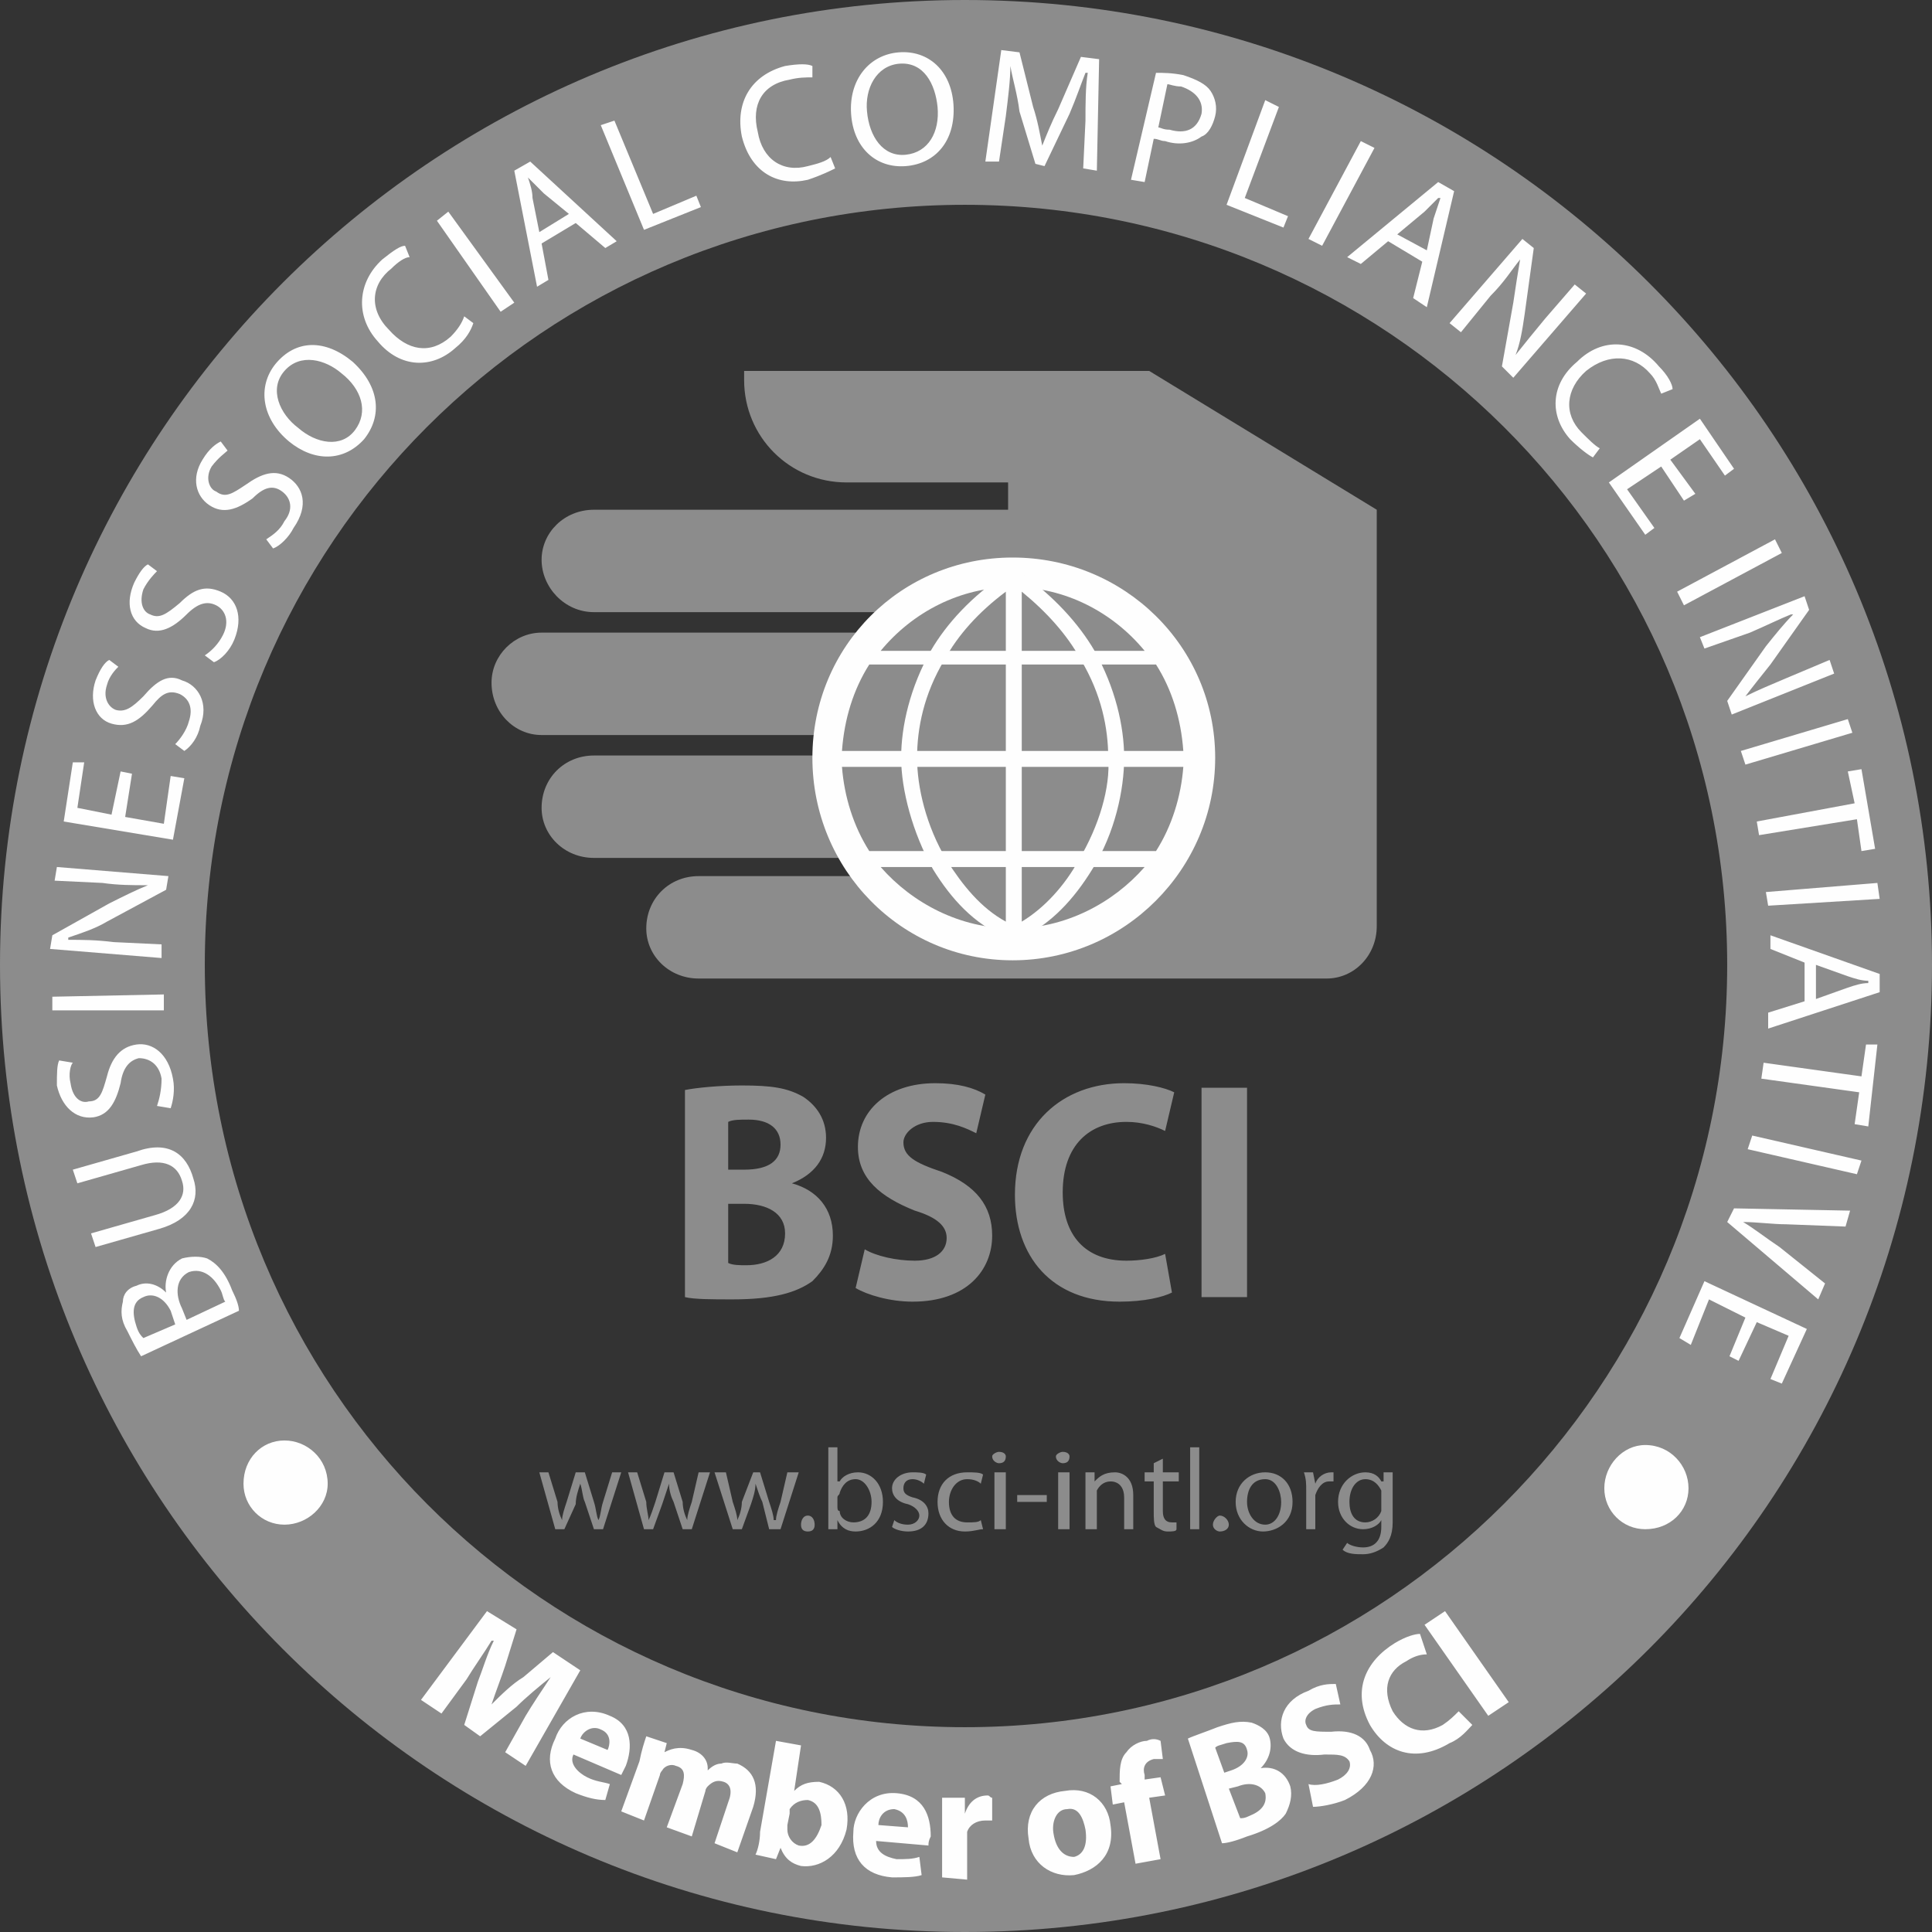 <?xml version="1.0" encoding="UTF-8"?> <!-- Creator: CorelDRAW 2019 (64-Bit) --> <svg xmlns="http://www.w3.org/2000/svg" xmlns:xlink="http://www.w3.org/1999/xlink" xml:space="preserve" width="30px" height="30px" style="shape-rendering:geometricPrecision; text-rendering:geometricPrecision; image-rendering:optimizeQuality; fill-rule:evenodd; clip-rule:evenodd" viewBox="0 0 8.49 8.49"><rect x="0" y="0" width="8.49" height="8.49" fill="#333333" stroke="none"/> <defs> <style type="text/css"> <![CDATA[ .fil3 {fill:#FEFEFE} .fil0 {fill:#8C8C8C} .fil1 {fill:#FEFEFE;fill-rule:nonzero} .fil2 {fill:#8C8C8C;fill-rule:nonzero} ]]> </style> </defs> <g id="Layer_x0020_1">  <g id="_1965762496"> <path class="fil0" d="M4.24 0c2.35,0 4.25,1.9 4.25,4.24 0,2.35 -1.9,4.25 -4.25,4.25 -2.34,0 -4.24,-1.9 -4.24,-4.25 0,-2.34 1.9,-4.24 4.24,-4.24zm0 0.9c1.85,0 3.35,1.49 3.35,3.34 0,1.85 -1.5,3.35 -3.35,3.35 -1.85,0 -3.34,-1.5 -3.34,-3.35 0,-1.85 1.49,-3.34 3.34,-3.34z"></path> <path class="fil1" d="M1.05 5.76c0,-0.02 -0.01,-0.05 -0.03,-0.09 -0.03,-0.08 -0.07,-0.12 -0.11,-0.14 -0.03,-0.01 -0.07,-0.01 -0.11,0 -0.06,0.03 -0.08,0.1 -0.07,0.15l0 0c-0.04,-0.04 -0.09,-0.05 -0.13,-0.03 -0.04,0.01 -0.06,0.04 -0.06,0.07 -0.01,0.04 -0.01,0.08 0.02,0.13 0.02,0.04 0.04,0.08 0.06,0.11l0.43 -0.2zm-0.42 0.12c-0.01,-0.01 -0.02,-0.02 -0.03,-0.05 -0.02,-0.06 -0.02,-0.11 0.03,-0.13 0.04,-0.02 0.09,0 0.12,0.06l0.02 0.06 -0.14 0.06zm0.19 -0.08l-0.02 -0.05c-0.03,-0.06 -0.03,-0.13 0.03,-0.16 0.06,-0.02 0.11,0.02 0.14,0.08 0.01,0.02 0.01,0.04 0.02,0.05l-0.17 0.08zm-0.4 -0.32l0.28 -0.08c0.14,-0.04 0.18,-0.13 0.15,-0.22 -0.03,-0.11 -0.11,-0.17 -0.25,-0.12l-0.28 0.08 0.02 0.06 0.28 -0.08c0.1,-0.03 0.16,0 0.18,0.07 0.02,0.06 -0.01,0.12 -0.12,0.15l-0.28 0.08 0.02 0.06zm0.33 -0.61c0.01,-0.03 0.02,-0.08 0.01,-0.13 -0.02,-0.11 -0.09,-0.16 -0.16,-0.15 -0.07,0.01 -0.11,0.06 -0.13,0.14 -0.02,0.07 -0.03,0.11 -0.08,0.11 -0.03,0.01 -0.07,-0.01 -0.08,-0.08 -0.01,-0.04 0,-0.08 0.01,-0.09l-0.06 -0.01c-0.01,0.02 -0.01,0.06 -0.01,0.11 0.02,0.09 0.08,0.15 0.16,0.14 0.07,-0.01 0.1,-0.07 0.12,-0.15 0.01,-0.07 0.04,-0.1 0.08,-0.11 0.05,0 0.09,0.03 0.1,0.09 0,0.05 -0.01,0.09 -0.02,0.12l0.06 0.01zm-0.52 -0.43l0.49 0 0 -0.07 -0.49 0.01 0 0.06zm0.48 -0.29l-0.21 -0.01c-0.08,-0.01 -0.14,-0.01 -0.2,-0.01l0 -0.01c0.06,-0.02 0.12,-0.04 0.17,-0.07l0.26 -0.14 0.01 -0.06 -0.49 -0.04 -0.01 0.06 0.21 0.01c0.07,0.01 0.13,0.01 0.2,0.01l0 0c-0.05,0.02 -0.11,0.05 -0.17,0.08l-0.25 0.14 -0.01 0.06 0.49 0.04 0 -0.06zm-0.18 -0.76l-0.04 0.19 -0.15 -0.03 0.03 -0.2 -0.05 0 -0.04 0.26 0.48 0.08 0.05 -0.27 -0.06 -0.01 -0.03 0.21 -0.17 -0.03 0.03 -0.19 -0.05 -0.01zm0.28 -0.09c0.03,-0.02 0.06,-0.06 0.07,-0.11 0.04,-0.1 -0.01,-0.18 -0.08,-0.2 -0.06,-0.03 -0.11,0 -0.17,0.07 -0.05,0.05 -0.08,0.07 -0.12,0.06 -0.03,-0.01 -0.06,-0.05 -0.04,-0.11 0.01,-0.04 0.04,-0.07 0.05,-0.08l-0.04 -0.03c-0.02,0.01 -0.04,0.04 -0.06,0.09 -0.03,0.09 0,0.17 0.07,0.19 0.07,0.02 0.12,-0.01 0.18,-0.08 0.04,-0.05 0.07,-0.07 0.12,-0.05 0.04,0.02 0.06,0.06 0.04,0.12 -0.01,0.04 -0.04,0.08 -0.06,0.1l0.04 0.03zm0.13 -0.39c0.03,-0.01 0.07,-0.05 0.09,-0.1 0.04,-0.1 0.01,-0.18 -0.06,-0.21 -0.07,-0.03 -0.12,-0.01 -0.18,0.05 -0.06,0.05 -0.09,0.07 -0.13,0.05 -0.03,-0.01 -0.05,-0.05 -0.03,-0.11 0.02,-0.04 0.05,-0.07 0.06,-0.08l-0.04 -0.03c-0.02,0.01 -0.04,0.04 -0.06,0.08 -0.04,0.09 -0.02,0.17 0.05,0.2 0.06,0.03 0.12,0 0.18,-0.06 0.05,-0.05 0.09,-0.06 0.13,-0.04 0.04,0.02 0.06,0.07 0.03,0.13 -0.02,0.04 -0.05,0.07 -0.08,0.09l0.04 0.03zm0.26 -0.5c0.03,-0.01 0.07,-0.05 0.09,-0.09 0.07,-0.1 0.04,-0.18 -0.02,-0.22 -0.06,-0.04 -0.12,-0.02 -0.19,0.03 -0.06,0.04 -0.09,0.06 -0.13,0.03 -0.03,-0.01 -0.05,-0.06 -0.02,-0.11 0.03,-0.04 0.06,-0.06 0.07,-0.07l-0.03 -0.04c-0.02,0.01 -0.05,0.03 -0.08,0.08 -0.05,0.08 -0.03,0.16 0.03,0.2 0.06,0.04 0.12,0.02 0.19,-0.03 0.05,-0.05 0.09,-0.06 0.13,-0.03 0.04,0.03 0.05,0.08 0.01,0.13 -0.02,0.04 -0.05,0.06 -0.08,0.08l0.03 0.04zm0.4 -0.48c0.08,-0.1 0.07,-0.23 -0.05,-0.34 -0.12,-0.1 -0.25,-0.1 -0.34,0.01 -0.08,0.1 -0.06,0.24 0.06,0.34 0.11,0.09 0.24,0.09 0.33,-0.01l0 0zm-0.04 -0.04c-0.06,0.08 -0.17,0.06 -0.25,-0.01 -0.08,-0.06 -0.13,-0.17 -0.06,-0.25 0.07,-0.08 0.18,-0.05 0.25,0.01 0.09,0.07 0.12,0.17 0.06,0.25l0 0zm0.48 -0.5c-0.01,0.03 -0.03,0.06 -0.06,0.09 -0.09,0.08 -0.19,0.06 -0.27,-0.03 -0.09,-0.09 -0.08,-0.2 0.01,-0.27 0.03,-0.03 0.06,-0.05 0.08,-0.05l-0.02 -0.05c-0.02,0 -0.05,0.02 -0.1,0.06 -0.11,0.1 -0.12,0.25 -0.02,0.36 0.1,0.12 0.24,0.12 0.34,0.03 0.05,-0.04 0.07,-0.08 0.08,-0.11l-0.04 -0.03zm-0.12 -0.42l0.28 0.4 0.06 -0.04 -0.29 -0.4 -0.05 0.04zm0.61 0.01l0.13 0.11 0.05 -0.03 -0.38 -0.35 -0.07 0.04 0.1 0.51 0.05 -0.03 -0.03 -0.16 0.15 -0.09zm-0.16 0.04l-0.03 -0.15c0,-0.03 -0.01,-0.06 -0.02,-0.09l0 0c0.02,0.02 0.04,0.04 0.07,0.07l0.11 0.09 -0.13 0.08zm0.46 -0.01l0.25 -0.1 -0.02 -0.05 -0.19 0.08 -0.17 -0.41 -0.06 0.02 0.19 0.46zm0.82 -0.32c-0.02,0.02 -0.06,0.03 -0.1,0.04 -0.11,0.03 -0.2,-0.03 -0.22,-0.15 -0.03,-0.12 0.02,-0.21 0.14,-0.23 0.04,-0.01 0.07,-0.01 0.1,-0.01l0 -0.05c-0.02,-0.01 -0.06,-0.01 -0.12,0 -0.15,0.04 -0.22,0.16 -0.19,0.31 0.04,0.16 0.16,0.22 0.29,0.19 0.06,-0.02 0.1,-0.04 0.12,-0.05l-0.02 -0.05zm0.33 0.04c0.13,-0.01 0.22,-0.11 0.21,-0.27 -0.01,-0.15 -0.11,-0.24 -0.24,-0.23 -0.13,0.01 -0.22,0.12 -0.21,0.27 0.01,0.15 0.11,0.24 0.24,0.23l0 0zm0 -0.05c-0.1,0.01 -0.16,-0.08 -0.17,-0.19 -0.01,-0.1 0.04,-0.2 0.14,-0.21 0.11,-0.01 0.16,0.09 0.17,0.19 0.01,0.11 -0.04,0.2 -0.14,0.21l0 0zm0.78 0.06l0.06 0.01 0.01 -0.49 -0.08 -0.01 -0.1 0.23c-0.03,0.06 -0.05,0.11 -0.07,0.16l0 0c-0.01,-0.05 -0.02,-0.11 -0.04,-0.17l-0.06 -0.24 -0.08 -0.01 -0.07 0.49 0.06 0 0.03 -0.2c0.01,-0.08 0.02,-0.16 0.02,-0.22l0 0c0.01,0.06 0.03,0.12 0.04,0.2l0.07 0.23 0.04 0.01 0.11 -0.23c0.03,-0.07 0.05,-0.13 0.07,-0.18l0.01 0c-0.01,0.06 -0.01,0.14 -0.01,0.21l-0.01 0.21zm0.21 0.05l0.06 0.01 0.04 -0.19c0.02,0 0.03,0.01 0.05,0.01 0.06,0.02 0.12,0.01 0.16,-0.02 0.03,-0.01 0.05,-0.05 0.06,-0.09 0.01,-0.04 0,-0.08 -0.02,-0.11 -0.02,-0.03 -0.06,-0.05 -0.12,-0.07 -0.05,-0.01 -0.09,-0.01 -0.12,-0.01l-0.11 0.47zm0.16 -0.42c0.01,0 0.03,0.01 0.06,0.01 0.06,0.02 0.1,0.06 0.09,0.12 -0.02,0.07 -0.07,0.09 -0.14,0.07 -0.03,0 -0.04,-0.01 -0.05,-0.01l0.04 -0.19zm0.26 0.53l0.25 0.1 0.02 -0.05 -0.19 -0.08 0.15 -0.4 -0.06 -0.03 -0.17 0.46zm0.59 -0.28l-0.23 0.43 0.06 0.03 0.23 -0.43 -0.06 -0.03zm0.27 0.53l-0.04 0.16 0.06 0.04 0.12 -0.51 -0.07 -0.04 -0.4 0.33 0.06 0.03 0.12 -0.1 0.15 0.09zm-0.11 -0.12l0.12 -0.1c0.02,-0.02 0.04,-0.04 0.06,-0.06l0.01 0c-0.01,0.03 -0.02,0.06 -0.03,0.09l-0.03 0.14 -0.13 -0.07zm0.28 0.43l0.13 -0.16c0.06,-0.06 0.09,-0.11 0.13,-0.16l0 0c-0.01,0.06 -0.02,0.12 -0.03,0.19l-0.05 0.28 0.05 0.05 0.32 -0.37 -0.05 -0.04 -0.13 0.15c-0.05,0.06 -0.09,0.11 -0.13,0.16l0 0c0.02,-0.05 0.03,-0.11 0.04,-0.18l0.04 -0.29 -0.05 -0.04 -0.32 0.37 0.05 0.04zm0.61 0.51c-0.02,-0.01 -0.05,-0.04 -0.08,-0.07 -0.08,-0.08 -0.07,-0.19 0.02,-0.27 0.1,-0.08 0.21,-0.07 0.28,0.01 0.03,0.03 0.04,0.07 0.05,0.09l0.05 -0.02c0,-0.02 -0.02,-0.06 -0.06,-0.1 -0.1,-0.12 -0.25,-0.13 -0.36,-0.02 -0.12,0.1 -0.12,0.24 -0.03,0.34 0.04,0.04 0.08,0.07 0.1,0.08l0.03 -0.04zm0.42 0.2l-0.11 -0.15 0.13 -0.09 0.11 0.16 0.04 -0.03 -0.15 -0.22 -0.4 0.28 0.16 0.23 0.04 -0.03 -0.12 -0.17 0.15 -0.1 0.1 0.15 0.05 -0.03zm0.35 0.2l-0.43 0.23 0.03 0.06 0.43 -0.23 -0.03 -0.06zm-0.31 0.48l0.2 -0.07c0.07,-0.03 0.13,-0.06 0.18,-0.08l0.01 0c-0.04,0.04 -0.08,0.09 -0.12,0.14l-0.17 0.24 0.02 0.06 0.45 -0.18 -0.02 -0.06 -0.19 0.08c-0.07,0.03 -0.12,0.05 -0.18,0.08l0 0c0.03,-0.04 0.07,-0.09 0.11,-0.14l0.17 -0.24 -0.02 -0.06 -0.46 0.18 0.02 0.05zm0.63 0.31l-0.47 0.14 0.02 0.06 0.47 -0.14 -0.02 -0.06zm-0.4 0.45l0.01 0.06 0.43 -0.07 0.02 0.14 0.06 -0.01 -0.06 -0.35 -0.06 0.01 0.03 0.14 -0.43 0.08zm0.53 0.27l-0.49 0.04 0.01 0.06 0.49 -0.03 -0.01 -0.07zm-0.32 0.52l-0.16 0.05 0 0.07 0.49 -0.16 0 -0.08 -0.48 -0.17 0 0.06 0.15 0.06 0 0.17zm0.05 -0.16l0.14 0.05c0.03,0.01 0.06,0.02 0.09,0.02l0 0.01c-0.03,0 -0.06,0.01 -0.09,0.02l-0.14 0.05 0 -0.15zm-0.23 0.43l-0.01 0.07 0.43 0.06 -0.02 0.14 0.06 0.01 0.04 -0.36 -0.05 0 -0.02 0.14 -0.43 -0.06zm0.43 0.43l-0.48 -0.11 -0.02 0.06 0.48 0.11 0.02 -0.06zm-0.59 0.27l0.4 0.34 0.03 -0.07 -0.2 -0.16c-0.06,-0.04 -0.11,-0.08 -0.16,-0.11l0 0c0.06,0 0.13,0.01 0.19,0.01l0.26 0.01 0.02 -0.07 -0.51 -0.01 -0.03 0.06zm0.05 0.61l0.08 -0.17 0.14 0.06 -0.08 0.19 0.05 0.02 0.11 -0.24 -0.45 -0.21 -0.11 0.25 0.05 0.03 0.08 -0.2 0.16 0.08 -0.07 0.17 0.04 0.02z"></path> <path class="fil1" d="M2.22 7.7l0.09 0.06 0.24 -0.42 -0.12 -0.08 -0.13 0.11c-0.05,0.03 -0.1,0.08 -0.14,0.12l0 0c0.02,-0.06 0.04,-0.11 0.06,-0.17l0.05 -0.16 -0.13 -0.08 -0.29 0.39 0.09 0.06 0.11 -0.15c0.03,-0.05 0.08,-0.12 0.11,-0.17l0.01 0c-0.03,0.06 -0.05,0.13 -0.07,0.18l-0.06 0.19 0.07 0.05 0.16 -0.13c0.04,-0.04 0.1,-0.09 0.15,-0.13l0 0c-0.04,0.06 -0.08,0.12 -0.11,0.17l-0.09 0.16zm0.51 0.1c0,0 0.01,-0.02 0.02,-0.04 0.03,-0.08 0.03,-0.18 -0.07,-0.22 -0.11,-0.05 -0.21,0.01 -0.24,0.1 -0.05,0.1 -0.02,0.19 0.09,0.24 0.05,0.02 0.09,0.03 0.13,0.03l0.02 -0.07c-0.03,-0.01 -0.06,-0.01 -0.1,-0.03 -0.04,-0.02 -0.08,-0.06 -0.06,-0.1l0.21 0.09zm-0.18 -0.16c0.01,-0.03 0.05,-0.06 0.09,-0.04 0.05,0.02 0.04,0.07 0.03,0.09l-0.12 -0.05zm0.18 0.32l0.1 0.04 0.07 -0.2c0,-0.01 0.01,-0.02 0.01,-0.02 0.01,-0.02 0.04,-0.03 0.06,-0.02 0.04,0.01 0.04,0.04 0.03,0.08l-0.07 0.19 0.11 0.04 0.06 -0.2c0,-0.01 0.01,-0.02 0.01,-0.02 0.02,-0.02 0.04,-0.03 0.07,-0.02 0.03,0.01 0.04,0.04 0.02,0.09l-0.06 0.18 0.1 0.04 0.07 -0.2c0.03,-0.1 0,-0.16 -0.07,-0.19 -0.02,0 -0.05,-0.01 -0.07,0 -0.02,0 -0.04,0.01 -0.06,0.03l0 -0.01c0,-0.04 -0.03,-0.07 -0.07,-0.08 -0.06,-0.02 -0.1,0 -0.12,0.01l0 0 0.01 -0.04 -0.09 -0.03c-0.01,0.03 -0.02,0.06 -0.03,0.11l-0.08 0.22zm0.61 0.09c0,0.04 -0.01,0.08 -0.02,0.1l0.09 0.02 0.02 -0.05 0 0c0.02,0.05 0.05,0.07 0.09,0.08 0.08,0.01 0.17,-0.04 0.2,-0.16 0.02,-0.11 -0.03,-0.19 -0.12,-0.21 -0.05,0 -0.08,0.01 -0.11,0.04l0 0 0.03 -0.2 -0.11 -0.02 -0.07 0.4zm0.13 -0.08c0,0 0,-0.01 0,-0.02 0.02,-0.03 0.05,-0.04 0.08,-0.04 0.05,0.01 0.06,0.06 0.06,0.11 -0.02,0.06 -0.05,0.1 -0.1,0.09 -0.03,-0.01 -0.05,-0.04 -0.05,-0.07 0,0 0,-0.01 0,-0.02l0.01 -0.05zm0.61 0.14c0,-0.01 0,-0.02 0.01,-0.04 0,-0.09 -0.03,-0.18 -0.15,-0.19 -0.12,-0.01 -0.19,0.09 -0.19,0.17 -0.01,0.12 0.05,0.19 0.17,0.2 0.05,0 0.1,0 0.13,-0.01l-0.01 -0.08c-0.03,0.01 -0.06,0.01 -0.1,0.01 -0.05,-0.01 -0.09,-0.03 -0.09,-0.08l0.23 0.02zm-0.22 -0.09c0,-0.03 0.02,-0.07 0.07,-0.07 0.05,0.01 0.06,0.05 0.06,0.08l-0.13 -0.01zm0.28 0.23l0.11 0.01 0 -0.18c0,-0.01 0,-0.02 0,-0.03 0.01,-0.03 0.04,-0.05 0.08,-0.05 0.01,0 0.02,0 0.03,0l0 -0.1c-0.01,0 -0.01,-0.01 -0.02,-0.01 -0.04,0 -0.08,0.02 -0.1,0.08l0 0 0 -0.07 -0.1 0c0,0.03 0,0.06 0,0.12l0 0.23zm0.54 -0.38c-0.11,0.01 -0.18,0.09 -0.16,0.21 0.01,0.11 0.1,0.17 0.2,0.16 0.1,-0.02 0.18,-0.09 0.16,-0.22 -0.01,-0.1 -0.09,-0.17 -0.2,-0.15zm0.01 0.08c0.05,-0.01 0.07,0.04 0.08,0.09 0.01,0.07 -0.01,0.11 -0.05,0.12 -0.05,0 -0.08,-0.04 -0.09,-0.1 -0.01,-0.05 0.01,-0.11 0.06,-0.11zm0.41 0.22l-0.05 -0.27 0.07 -0.01 -0.02 -0.08 -0.07 0.01 0 -0.02c-0.01,-0.03 0,-0.06 0.04,-0.07 0.01,0 0.03,0 0.04,0l-0.01 -0.08c-0.02,-0.01 -0.04,-0.01 -0.06,0 -0.03,0 -0.07,0.02 -0.09,0.05 -0.03,0.03 -0.03,0.08 -0.03,0.13l0.01 0.01 -0.05 0.01 0.01 0.08 0.05 -0.01 0.05 0.27 0.11 -0.02zm0.27 -0.07c0.02,0 0.06,-0.01 0.11,-0.03 0.1,-0.03 0.15,-0.07 0.17,-0.1 0.02,-0.04 0.03,-0.08 0.02,-0.12 -0.02,-0.06 -0.07,-0.09 -0.13,-0.08l0 0c0.04,-0.04 0.05,-0.09 0.04,-0.13 -0.01,-0.04 -0.05,-0.06 -0.08,-0.07 -0.05,-0.01 -0.09,0 -0.15,0.02 -0.05,0.02 -0.11,0.04 -0.13,0.05l0.15 0.46zm-0.03 -0.42c0.01,-0.01 0.02,-0.01 0.05,-0.02 0.05,-0.01 0.08,-0.01 0.09,0.03 0.01,0.03 -0.01,0.07 -0.07,0.09l-0.03 0.01 -0.04 -0.11zm0.06 0.18l0.04 -0.01c0.05,-0.02 0.1,-0.01 0.12,0.03 0.01,0.05 -0.02,0.08 -0.07,0.1 -0.02,0.01 -0.03,0.01 -0.04,0.01l-0.05 -0.13zm0.37 0.08c0.03,0 0.09,-0.01 0.14,-0.03 0.12,-0.06 0.15,-0.15 0.11,-0.22 -0.02,-0.06 -0.08,-0.09 -0.17,-0.08 -0.07,0 -0.1,0 -0.11,-0.03 -0.01,-0.02 0,-0.05 0.04,-0.07 0.05,-0.02 0.08,-0.02 0.11,-0.02l-0.02 -0.09c-0.03,0 -0.07,0 -0.12,0.03 -0.11,0.04 -0.14,0.13 -0.11,0.21 0.03,0.06 0.1,0.08 0.18,0.07 0.06,0 0.09,0 0.11,0.03 0.01,0.03 -0.01,0.06 -0.05,0.08 -0.05,0.02 -0.1,0.03 -0.13,0.02l0.02 0.1zm0.64 -0.42c-0.02,0.02 -0.04,0.04 -0.07,0.06 -0.09,0.05 -0.17,0.02 -0.22,-0.06 -0.05,-0.1 -0.02,-0.18 0.06,-0.22 0.03,-0.02 0.06,-0.03 0.09,-0.03l-0.03 -0.09c-0.02,0 -0.06,0.01 -0.11,0.04 -0.13,0.08 -0.19,0.21 -0.11,0.36 0.07,0.12 0.2,0.17 0.35,0.08 0.05,-0.02 0.08,-0.06 0.1,-0.08l-0.06 -0.06zm-0.15 -0.38l0.28 0.4 0.09 -0.06 -0.28 -0.4 -0.09 0.06z"></path> <path class="fil2" d="M2.37 6.47l0.07 0.25 0.04 0 0.05 -0.11c0,-0.03 0.01,-0.06 0.02,-0.09l0 0c0.01,0.03 0.01,0.06 0.02,0.08l0.04 0.12 0.04 0 0.08 -0.25 -0.04 0 -0.04 0.13c-0.01,0.03 -0.01,0.06 -0.02,0.08l0 0c-0.01,-0.02 -0.01,-0.05 -0.02,-0.08l-0.04 -0.13 -0.04 0 -0.04 0.13c-0.01,0.03 -0.02,0.06 -0.02,0.08l0 0c-0.01,-0.02 -0.02,-0.05 -0.02,-0.08l-0.04 -0.13 -0.04 0zm0.39 0l0.07 0.25 0.04 0 0.04 -0.11c0.01,-0.03 0.02,-0.06 0.03,-0.09l0 0c0,0.03 0.01,0.06 0.02,0.08l0.04 0.12 0.04 0 0.08 -0.25 -0.05 0 -0.03 0.13c-0.01,0.03 -0.02,0.06 -0.02,0.08l0 0c-0.01,-0.02 -0.02,-0.05 -0.02,-0.08l-0.04 -0.13 -0.04 0 -0.04 0.13c-0.01,0.03 -0.02,0.06 -0.03,0.08l0 0c0,-0.02 -0.01,-0.05 -0.01,-0.08l-0.04 -0.13 -0.04 0zm0.38 0l0.08 0.25 0.04 0 0.04 -0.11c0.01,-0.03 0.02,-0.06 0.02,-0.09l0 0c0.01,0.03 0.02,0.06 0.03,0.08l0.03 0.12 0.05 0 0.08 -0.25 -0.05 0 -0.03 0.13c-0.01,0.03 -0.02,0.06 -0.02,0.08l-0.01 0c0,-0.02 -0.01,-0.05 -0.02,-0.08l-0.04 -0.13 -0.03 0 -0.05 0.13c0,0.03 -0.01,0.06 -0.02,0.08l0 0c0,-0.02 -0.01,-0.05 -0.02,-0.08l-0.03 -0.13 -0.05 0zm0.41 0.26c0.02,0 0.03,-0.01 0.03,-0.03 0,-0.02 -0.01,-0.04 -0.03,-0.04 -0.02,0 -0.03,0.02 -0.03,0.04 0,0.02 0.01,0.03 0.03,0.03l0 0zm0.09 -0.07c0,0.02 0,0.05 0,0.06l0.04 0 0 -0.04 0 0c0.02,0.04 0.05,0.05 0.08,0.05 0.06,0 0.12,-0.04 0.12,-0.13 0,-0.08 -0.05,-0.13 -0.11,-0.13 -0.04,0 -0.07,0.02 -0.08,0.04l-0.01 0 0 -0.15 -0.04 0 0 0.3zm0.04 -0.08c0,-0.01 0.01,-0.01 0.01,-0.02 0.01,-0.03 0.03,-0.06 0.07,-0.06 0.04,0 0.07,0.05 0.07,0.1 0,0.06 -0.03,0.09 -0.08,0.09 -0.03,0 -0.06,-0.02 -0.06,-0.05 -0.01,0 -0.01,-0.01 -0.01,-0.02l0 -0.04zm0.24 0.13c0.01,0.01 0.04,0.02 0.07,0.02 0.06,0 0.09,-0.03 0.09,-0.08 0,-0.03 -0.02,-0.06 -0.07,-0.07 -0.03,-0.01 -0.04,-0.02 -0.04,-0.04 0,-0.02 0.01,-0.04 0.04,-0.04 0.02,0 0.04,0.01 0.05,0.02l0.01 -0.04c-0.01,-0.01 -0.04,-0.01 -0.06,-0.01 -0.05,0 -0.09,0.03 -0.09,0.07 0,0.03 0.02,0.06 0.07,0.07 0.03,0.01 0.05,0.03 0.05,0.05 0,0.02 -0.02,0.04 -0.05,0.04 -0.03,0 -0.05,-0.01 -0.06,-0.02l-0.01 0.03zm0.39 -0.03c-0.01,0.01 -0.03,0.01 -0.06,0.01 -0.05,0 -0.08,-0.03 -0.08,-0.09 0,-0.05 0.03,-0.1 0.08,-0.1 0.03,0 0.05,0.01 0.06,0.02l0.01 -0.04c-0.01,-0.01 -0.04,-0.01 -0.07,-0.01 -0.08,0 -0.13,0.05 -0.13,0.13 0,0.08 0.05,0.13 0.12,0.13 0.04,0 0.06,-0.01 0.08,-0.01l-0.01 -0.04zm0.11 0.04l0 -0.25 -0.05 0 0 0.25 0.05 0zm-0.03 -0.29c0.02,0 0.03,-0.01 0.03,-0.03 0,-0.01 -0.01,-0.02 -0.03,-0.02 -0.01,0 -0.03,0.01 -0.03,0.02 0,0.02 0.02,0.03 0.03,0.03l0 0zm0.08 0.14l0 0.03 0.13 0 0 -0.03 -0.13 0zm0.23 0.15l0 -0.25 -0.05 0 0 0.25 0.05 0zm-0.03 -0.29c0.02,0 0.03,-0.01 0.03,-0.03 0,-0.01 -0.01,-0.02 -0.03,-0.02 -0.01,0 -0.03,0.01 -0.03,0.02 0,0.02 0.02,0.03 0.03,0.03l0 0zm0.1 0.29l0.05 0 0 -0.15c0,0 0,-0.01 0,-0.02 0.01,-0.02 0.03,-0.04 0.06,-0.04 0.04,0 0.06,0.03 0.06,0.07l0 0.14 0.04 0 0 -0.15c0,-0.08 -0.05,-0.1 -0.08,-0.1 -0.05,0 -0.07,0.02 -0.09,0.04l0 0 0 -0.04 -0.04 0c0,0.02 0,0.05 0,0.07l0 0.18zm0.3 -0.29l0 0.04 -0.04 0 0 0.04 0.04 0 0 0.13c0,0.03 0,0.06 0.01,0.07 0.02,0.01 0.03,0.02 0.05,0.02 0.02,0 0.04,0 0.04,-0.01l0 -0.03c0,0 -0.01,0 -0.02,0 -0.03,0 -0.04,-0.02 -0.04,-0.05l0 -0.13 0.07 0 0 -0.04 -0.07 0 0 -0.06 -0.04 0.02zm0.16 0.29l0.04 0 0 -0.36 -0.04 0 0 0.36zm0.13 0.01c0.02,0 0.04,-0.01 0.04,-0.03 0,-0.02 -0.02,-0.04 -0.04,-0.04 -0.01,0 -0.03,0.02 -0.03,0.04 0,0.02 0.02,0.03 0.03,0.03l0 0zm0.19 0c0.06,0 0.13,-0.04 0.13,-0.13 0,-0.08 -0.05,-0.13 -0.12,-0.13 -0.07,0 -0.13,0.05 -0.13,0.13 0,0.08 0.06,0.13 0.12,0.13l0 0zm0.01 -0.03c-0.05,0 -0.08,-0.05 -0.08,-0.1 0,-0.05 0.02,-0.1 0.08,-0.1 0.05,0 0.07,0.06 0.07,0.1 0,0.06 -0.03,0.1 -0.07,0.1l0 0zm0.18 0.02l0.04 0 0 -0.13c0,-0.01 0,-0.01 0,-0.02 0.01,-0.03 0.03,-0.06 0.06,-0.06 0.01,0 0.02,0 0.02,0l0 -0.04c0,0 -0.01,0 -0.01,0 -0.03,0 -0.06,0.02 -0.07,0.05l0 0 -0.01 -0.05 -0.04 0c0.01,0.03 0.01,0.05 0.01,0.08l0 0.17zm0.38 -0.18c0,-0.03 0,-0.05 0,-0.07l-0.04 0 0 0.04 -0.01 0c-0.01,-0.02 -0.03,-0.04 -0.07,-0.04 -0.06,0 -0.12,0.05 -0.12,0.13 0,0.07 0.05,0.12 0.11,0.12 0.04,0 0.07,-0.02 0.08,-0.04l0 0 0 0.03c0,0.06 -0.03,0.09 -0.08,0.09 -0.03,0 -0.06,-0.01 -0.07,-0.02l-0.02 0.03c0.02,0.02 0.06,0.02 0.09,0.02 0.03,0 0.06,-0.01 0.09,-0.03 0.02,-0.02 0.04,-0.05 0.04,-0.11l0 -0.15zm-0.05 0.08c0,0.01 0,0.01 0,0.02 -0.01,0.03 -0.04,0.05 -0.07,0.05 -0.05,0 -0.07,-0.04 -0.07,-0.09 0,-0.06 0.03,-0.1 0.07,-0.1 0.04,0 0.06,0.03 0.07,0.05 0,0.01 0,0.01 0,0.02l0 0.05z"></path> <path class="fil2" d="M3.01 5.7c0.04,0.01 0.12,0.01 0.21,0.01 0.18,0 0.28,-0.03 0.35,-0.08 0.05,-0.05 0.09,-0.11 0.09,-0.2 0,-0.12 -0.07,-0.2 -0.18,-0.23l0 0c0.1,-0.04 0.15,-0.11 0.15,-0.2 0,-0.08 -0.04,-0.14 -0.1,-0.18 -0.07,-0.04 -0.14,-0.05 -0.27,-0.05 -0.1,0 -0.2,0.01 -0.25,0.02l0 0.91zm0.19 -0.77c0.02,-0.01 0.05,-0.01 0.09,-0.01 0.09,0 0.14,0.04 0.14,0.11 0,0.07 -0.05,0.11 -0.16,0.11l-0.07 0 0 -0.21zm0 0.36l0.07 0c0.1,0 0.18,0.04 0.18,0.13 0,0.1 -0.08,0.14 -0.17,0.14 -0.03,0 -0.06,0 -0.08,-0.01l0 -0.26zm0.56 0.37c0.05,0.03 0.15,0.06 0.25,0.06 0.24,0 0.35,-0.14 0.35,-0.29 0,-0.13 -0.07,-0.22 -0.22,-0.28 -0.12,-0.04 -0.17,-0.07 -0.17,-0.13 0,-0.04 0.05,-0.09 0.13,-0.09 0.09,0 0.15,0.03 0.19,0.05l0.04 -0.17c-0.05,-0.03 -0.12,-0.05 -0.22,-0.05 -0.21,0 -0.34,0.12 -0.34,0.28 0,0.14 0.1,0.22 0.25,0.28 0.1,0.03 0.14,0.07 0.14,0.12 0,0.06 -0.05,0.1 -0.14,0.1 -0.08,0 -0.17,-0.02 -0.22,-0.05l-0.04 0.17zm1.36 -0.15c-0.04,0.02 -0.11,0.03 -0.17,0.03 -0.18,0 -0.28,-0.11 -0.28,-0.3 0,-0.21 0.12,-0.31 0.28,-0.31 0.07,0 0.13,0.02 0.17,0.04l0.04 -0.17c-0.04,-0.02 -0.12,-0.04 -0.22,-0.04 -0.27,0 -0.48,0.18 -0.48,0.49 0,0.27 0.16,0.47 0.46,0.47 0.11,0 0.19,-0.02 0.23,-0.04l-0.03 -0.17zm0.16 -0.73l0 0.92 0.2 0 0 -0.92 -0.2 0z"></path> <g> <path class="fil0" d="M3.26 2.24l0.12 0 1.05 0 0 -0.12 -0.71 0c-0.25,0 -0.45,-0.2 -0.45,-0.45l0 -0.04 1.16 0 0.62 0 1 0.61 0 1.83c0,0.13 -0.1,0.23 -0.22,0.23l-2.19 0 -0.38 0 -0.19 0c-0.13,0 -0.23,-0.1 -0.23,-0.22l0 0c0,-0.13 0.1,-0.23 0.23,-0.23 0.23,0 0.47,0 0.7,0l0 -0.08c-0.39,0 -0.77,0 -1.16,0 -0.13,0 -0.23,-0.1 -0.23,-0.22l0 0c0,-0.13 0.1,-0.23 0.23,-0.23 0.34,0 0.68,0 1.03,0l0 -0.09c-0.42,0 -0.84,0 -1.26,0 -0.12,0 -0.22,-0.1 -0.22,-0.23l0 0c0,-0.12 0.1,-0.22 0.22,-0.22 0.48,0 0.95,0 1.42,0l0.15 -0.09c-0.45,0 -0.9,0 -1.34,0 -0.13,0 -0.23,-0.11 -0.23,-0.23l0 0c0,-0.12 0.1,-0.22 0.23,-0.22l0.65 0z"></path> <path class="fil3" d="M4.45 2.45c0.49,0 0.89,0.39 0.89,0.88 0,0.49 -0.4,0.89 -0.89,0.89 -0.49,0 -0.88,-0.4 -0.88,-0.89 0,-0.49 0.39,-0.88 0.88,-0.88zm0.58 1.36l-1.16 0c0.14,0.16 0.35,0.27 0.58,0.27 0.23,0 0.44,-0.11 0.58,-0.27zm-1.21 -0.07l1.26 0c0.07,-0.11 0.11,-0.24 0.12,-0.37l-1.5 0c0.01,0.13 0.05,0.26 0.12,0.37zm-0.12 -0.44l1.5 0c-0.01,-0.14 -0.05,-0.27 -0.12,-0.38l-1.26 0c-0.07,0.11 -0.11,0.24 -0.12,0.38zm0.17 -0.44l1.16 0c-0.14,-0.17 -0.35,-0.28 -0.58,-0.28 -0.23,0 -0.44,0.11 -0.58,0.28z"></path> <path class="fil1" d="M4.42 2.6c-0.12,0.09 -0.21,0.19 -0.27,0.3 -0.09,0.15 -0.12,0.3 -0.12,0.43 0,0.13 0.04,0.3 0.13,0.45 0.07,0.11 0.15,0.21 0.26,0.27l0 -1.45zm0.07 -0.08c0.14,0.1 0.25,0.22 0.32,0.34 0.09,0.16 0.13,0.33 0.13,0.47 0,0.14 -0.04,0.33 -0.14,0.49 -0.08,0.13 -0.18,0.24 -0.31,0.3l0 0.04 -0.07 0 0 -0.04c-0.14,-0.06 -0.24,-0.17 -0.32,-0.3 -0.09,-0.16 -0.14,-0.35 -0.14,-0.49 0,-0.14 0.04,-0.31 0.13,-0.47 0.07,-0.12 0.18,-0.24 0.33,-0.34l0 -0.04 0.07 0 0 0.04zm0 1.53c0.1,-0.06 0.19,-0.16 0.25,-0.27 0.09,-0.15 0.14,-0.32 0.13,-0.45 0,-0.13 -0.03,-0.28 -0.12,-0.43 -0.06,-0.11 -0.15,-0.21 -0.26,-0.3l0 1.45z"></path> </g> <path class="fil3" d="M1.25 6.33c0.1,0 0.19,0.08 0.19,0.19 0,0.1 -0.09,0.18 -0.19,0.18 -0.1,0 -0.18,-0.08 -0.18,-0.18 0,-0.11 0.08,-0.19 0.18,-0.19zm5.98 0.02c0.11,0 0.19,0.09 0.19,0.19 0,0.1 -0.08,0.18 -0.19,0.18 -0.1,0 -0.18,-0.08 -0.18,-0.18 0,-0.1 0.08,-0.19 0.18,-0.19z"></path> </g> </g> </svg> 